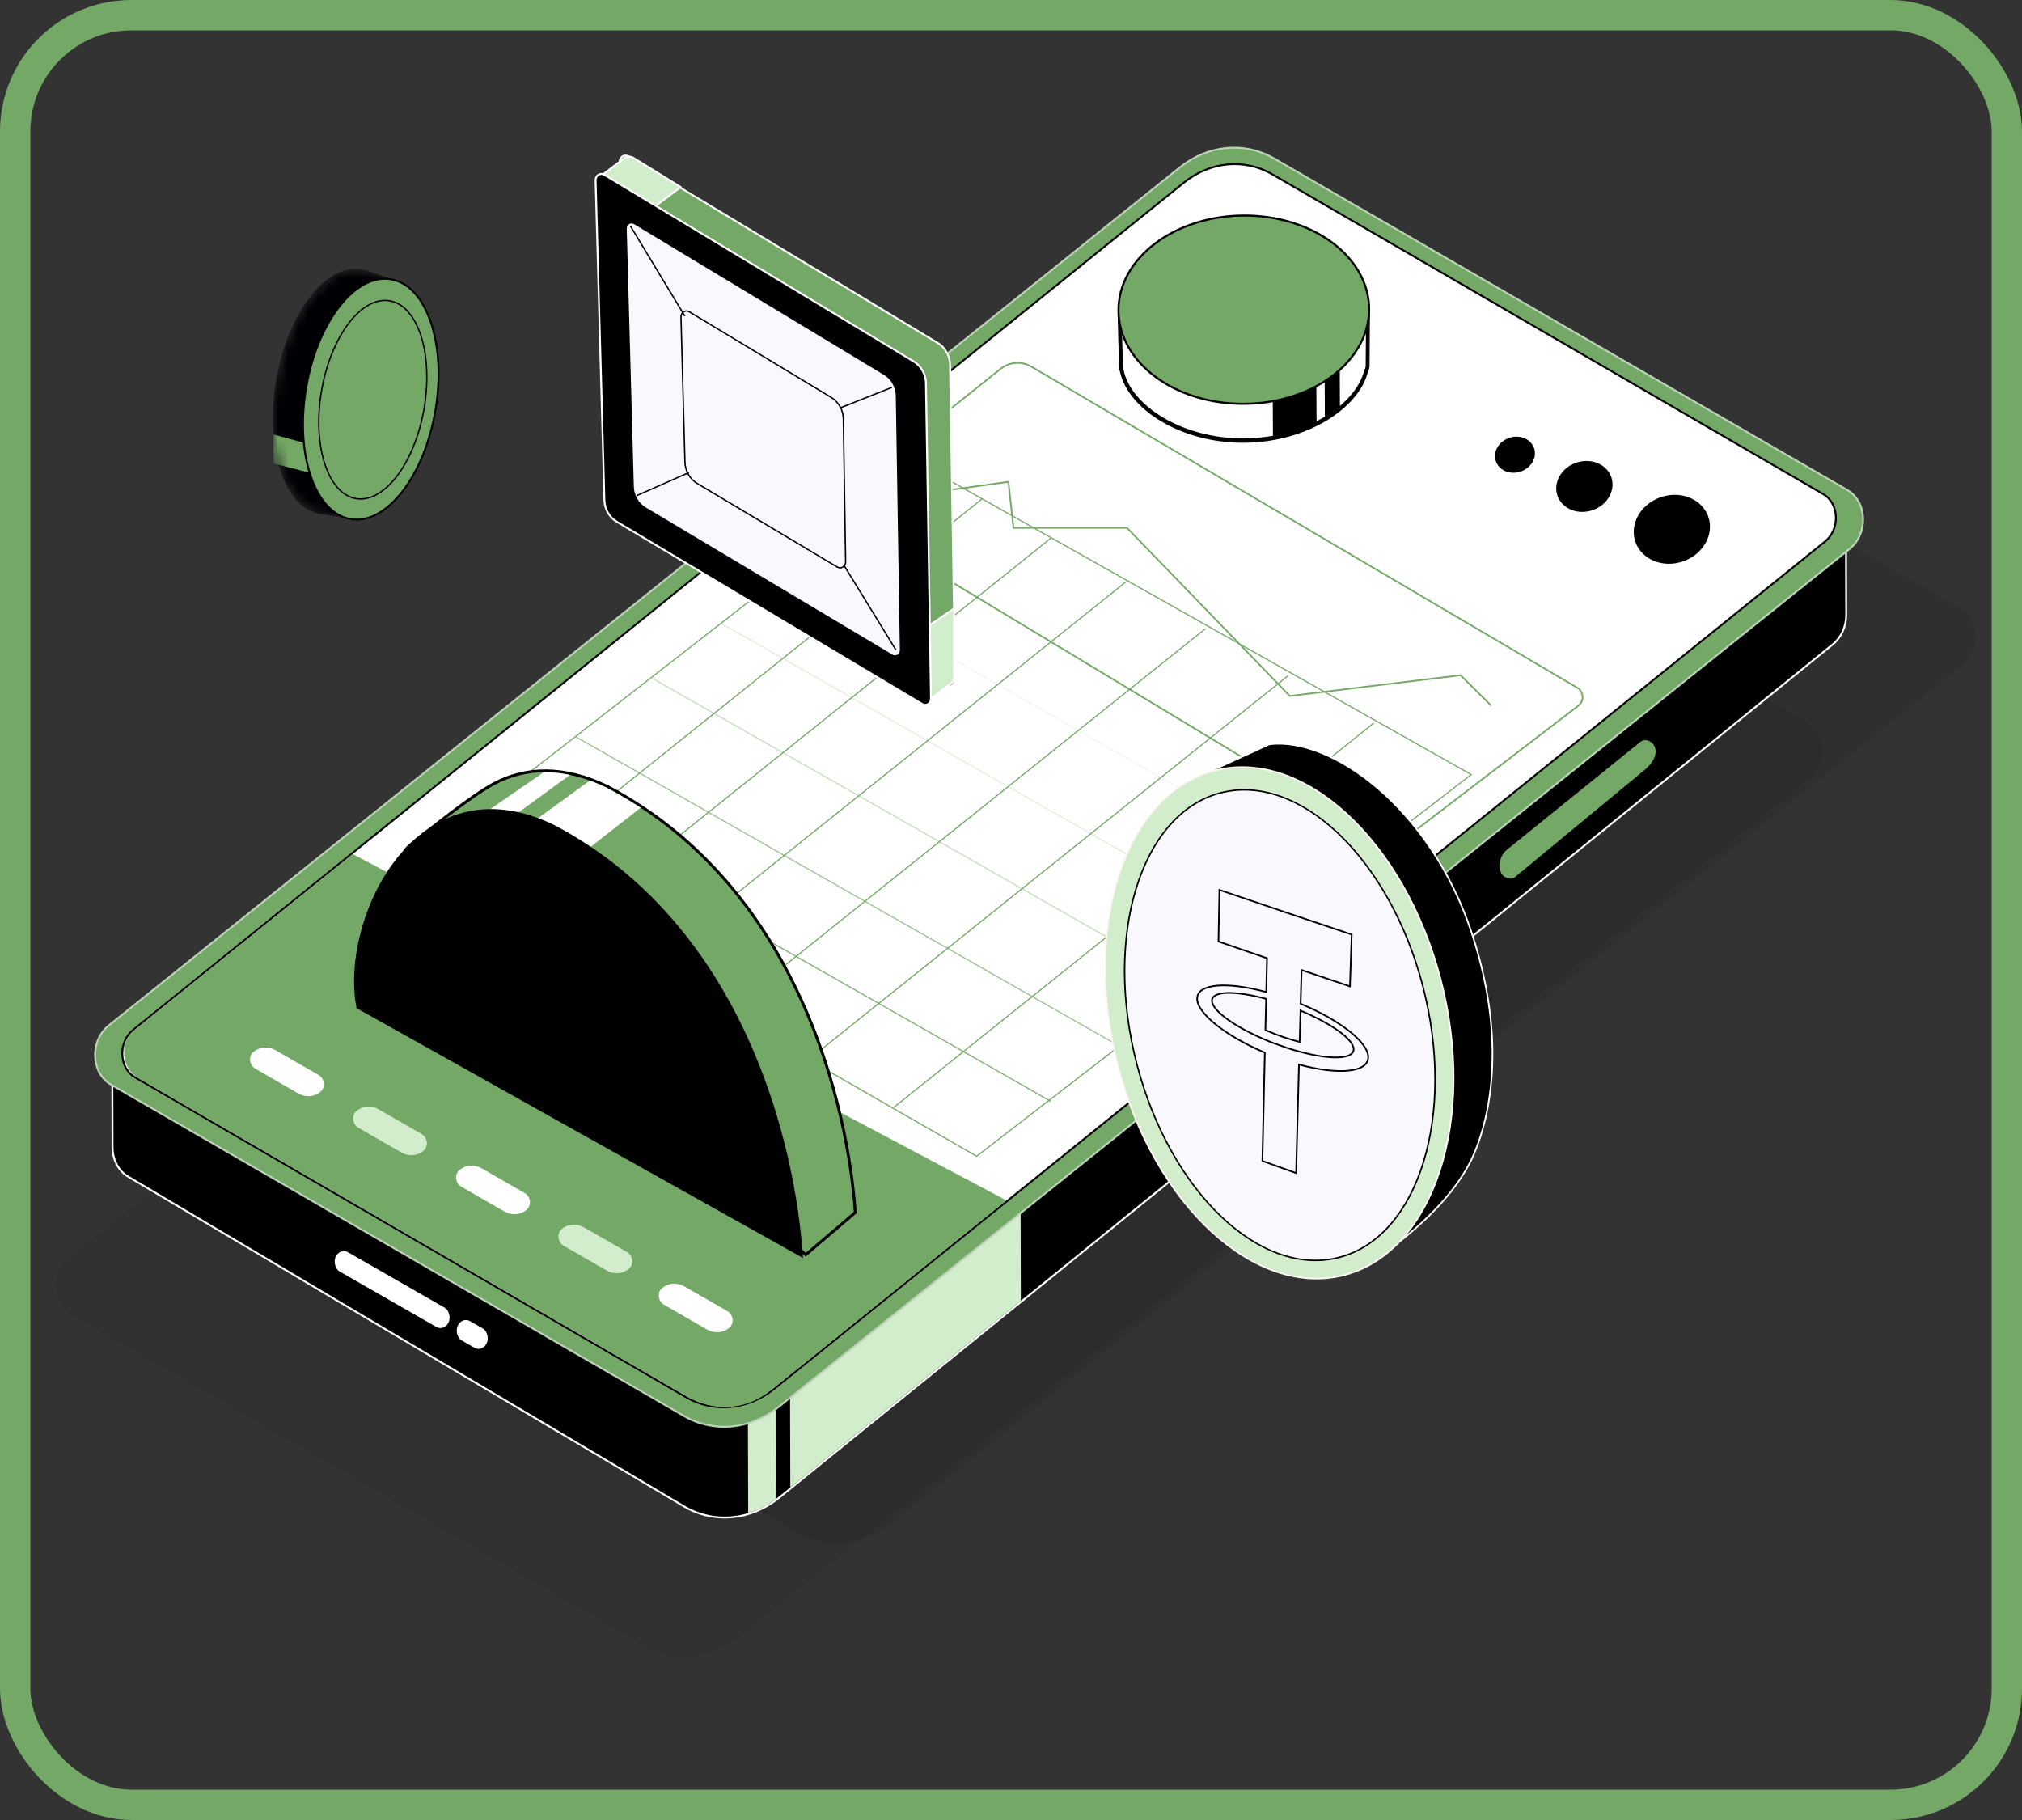 <svg xmlns="http://www.w3.org/2000/svg" width="200" height="180" viewBox="0 0 200 180" fill="none">
  <rect x="0" y="0" width="200" height="180" fill="#333333" stroke="none"/>
  <rect x="1.5" y="1.5" width="197" height="177" rx="11.5" stroke="#74A866" stroke-width="3"/>
  <mask id="mask0_313_37831" style="mask-type:alpha" maskUnits="userSpaceOnUse" x="0" y="0" width="200" height="180">
    <rect x="0.5" y="0.5" width="199" height="179" rx="11.5" fill="#D9D9D9" stroke="black"/>
  </mask>
  <g mask="url(#mask0_313_37831)">
    <path opacity="0.6" d="M7.085 130.013C5.153 128.896 5.043 125.818 6.882 124.345L112.816 39.485C115.583 37.269 119.151 36.932 122.057 38.612L178.748 71.398C180.679 72.515 180.79 75.593 178.951 77.066L73.016 161.926C70.249 164.142 66.682 164.479 63.776 162.799L7.085 130.013Z" fill="black" fill-opacity="0.1"/>
    <path opacity="0.8" d="M22.243 118.743C20.311 117.626 20.201 114.548 22.04 113.075L127.975 28.215C130.741 25.999 134.309 25.662 137.215 27.343L193.906 60.129C195.838 61.245 195.948 64.324 194.109 65.797L88.174 150.657C85.408 152.873 81.84 153.21 78.934 151.529L22.243 118.743Z" fill="black" fill-opacity="0.1"/>
    <path d="M11.133 113.474C11.136 114.701 11.723 115.804 12.669 116.366L67.635 148.972C70.596 150.729 74.26 150.393 77.085 148.106L181.273 63.742C182.115 63.06 182.618 61.965 182.614 60.822L182.585 51.461C182.583 50.919 182.31 50.438 181.879 50.218L125.763 21.585C122.97 20.16 119.657 20.508 117.016 22.505L11.697 102.131C11.325 102.412 11.1 102.883 11.101 103.378L11.133 113.474Z" fill="black" stroke="white" stroke-width="0.189"/>
    <path fillRule="evenodd" clipRule="evenodd" d="M76.784 148.223C75.916 148.879 74.975 149.354 74.004 149.646L73.956 133.959L100.933 114.72L100.976 128.641L78.173 147.105L78.13 133.411L76.742 134.479L76.784 148.223Z" fill="#D2EDCB"/>
    <path d="M10.76 101.42C8.866 102.937 8.98 106.108 10.969 107.259L67.66 140.044C70.596 141.742 74.199 141.402 76.993 139.163L182.928 54.303C184.822 52.786 184.708 49.615 182.719 48.465L126.028 15.679C123.093 13.982 119.489 14.322 116.695 16.56L10.76 101.42Z" fill="#74A866" stroke="#BBD1B6" stroke-width="0.189"/>
    <path d="M13.18 101.848C11.661 103.073 11.754 105.619 13.351 106.546L67.848 138.176C70.599 139.773 73.981 139.451 76.597 137.342L180.508 53.563C182.027 52.339 181.934 49.793 180.336 48.866L125.84 17.235C123.088 15.638 119.706 15.961 117.09 18.07L13.18 101.848Z" fill="white" stroke="black" stroke-width="0.189"/>
    <path fillRule="evenodd" clipRule="evenodd" d="M13.223 101.934C11.792 103.088 12.014 105.653 13.626 106.589L67.969 138.13C70.661 139.693 73.813 139.467 76.203 137.54L99.546 118.719L34.891 84.465L13.223 101.934Z" fill="#74A866"/>
    <path d="M49.718 87.307L97.109 49.366" stroke="#74A866" stroke-width="0.115" stroke-linecap="round"/>
    <path d="M56.513 91.199L103.904 53.259" stroke="#74A866" stroke-width="0.115" stroke-linecap="round"/>
    <path d="M63.986 95.479L111.377 57.538" stroke="#74A866" stroke-width="0.115" stroke-linecap="round"/>
    <path d="M71.8 100.151L119.191 62.21" stroke="#74A866" stroke-width="0.115" stroke-linecap="round"/>
    <path d="M79.953 104.819L127.344 66.878" stroke="#74A866" stroke-width="0.115" stroke-linecap="round"/>
    <path d="M88.446 109.488L135.837 71.548" stroke="#74A866" stroke-width="0.115" stroke-linecap="round"/>
    <path opacity="0.9" d="M50.227 78.358L103.903 108.905" stroke="#74A866" stroke-width="0.115" stroke-linecap="round"/>
    <path opacity="0.7" d="M57.022 72.909L110.698 103.456" stroke="#74A866" stroke-width="0.115" stroke-linecap="round"/>
    <path opacity="0.4" d="M64.496 67.073L118.171 97.62" stroke="#74A866" stroke-width="0.115" stroke-linecap="round"/>
    <path opacity="0.2" d="M71.29 61.624L124.966 92.171" stroke="#74A866" stroke-width="0.115" stroke-linecap="round"/>
    <path opacity="0.1" d="M78.424 56.177L132.1 86.724" stroke="#74A866" stroke-width="0.115" stroke-linecap="round"/>
    <path d="M96.6 114.353L43.094 83.611L91.334 46.06L145.52 76.607L96.6 114.353Z" stroke="#74A866" stroke-width="0.115" stroke-linecap="round"/>
    <path d="M121.863 25.299C120.495 24.511 118.885 24.63 117.728 25.605C116.759 26.421 116.962 28.119 118.107 28.779L127.303 34.078C128.671 34.866 130.281 34.747 131.438 33.773C132.407 32.957 132.204 31.259 131.059 30.599L121.863 25.299Z" fill="#74A866" stroke="black" stroke-width="0.189"/>
    <path d="M25.038 104.067C25.654 103.524 26.527 103.45 27.268 103.876L31.521 106.325C32.104 106.661 32.216 107.522 31.731 107.95C31.115 108.492 30.242 108.567 29.501 108.14L25.248 105.692C24.665 105.356 24.553 104.494 25.038 104.067Z" fill="white"/>
    <path d="M35.23 109.905C35.846 109.362 36.719 109.288 37.46 109.714L41.713 112.163C42.296 112.499 42.408 113.36 41.923 113.787C41.307 114.33 40.434 114.405 39.693 113.978L35.44 111.529C34.857 111.194 34.745 110.332 35.23 109.905Z" fill="#D2EDCB"/>
    <path d="M45.422 115.741C46.038 115.198 46.911 115.123 47.652 115.55L51.905 117.999C52.489 118.335 52.6 119.196 52.115 119.623C51.5 120.166 50.626 120.241 49.886 119.814L45.632 117.365C45.049 117.029 44.938 116.168 45.422 115.741Z" fill="white"/>
    <path d="M65.466 127.415C66.081 126.872 66.954 126.797 67.695 127.224L71.948 129.673C72.532 130.008 72.643 130.87 72.158 131.297C71.543 131.84 70.669 131.914 69.929 131.488L65.675 129.039C65.092 128.703 64.981 127.842 65.466 127.415Z" fill="white"/>
    <path d="M55.538 121.579C56.153 121.036 57.026 120.961 57.767 121.388L62.021 123.837C62.604 124.173 62.715 125.034 62.23 125.461C61.615 126.004 60.742 126.079 60.001 125.652L55.748 123.203C55.164 122.867 55.053 122.006 55.538 121.579Z" fill="#D2EDCB"/>
    <rect width="13.642" height="1.97" rx="0.985" transform="matrix(0.821 0.471 -0.422 0.965 33.603 123.379)" fill="white"/>
    <rect width="3.535" height="1.97" rx="0.985" transform="matrix(0.821 0.471 -0.422 0.965 45.674 130.196)" fill="white"/>
    <path d="M60.172 77.83L60.172 77.83L60.168 77.828C55.76 75.662 51.98 75.873 48.945 77.458C47.797 78.057 46.145 79.228 44.545 80.443C42.941 81.66 41.381 82.929 40.412 83.729C39.811 84.225 39.783 85.126 40.339 85.669L79.594 124.011L79.687 124.102L79.785 124.018L84.543 119.963L84.597 119.917L84.592 119.846C83.888 109.856 79.182 87.898 60.172 77.83Z" fill="#74A866" stroke="black" stroke-width="0.283"/>
    <path fillRule="evenodd" clipRule="evenodd" d="M56.386 76.64C55.482 76.45 54.613 76.367 53.779 76.378C48.783 79.805 42.829 83.933 42.464 84.347L48.965 91.169L63.367 79.885C62.33 79.202 61.243 78.557 60.106 77.954C59.505 77.659 58.915 77.408 58.338 77.199L46.611 85.724L44.834 85.037L56.386 76.64Z" fill="white"/>
    <path d="M79.032 124.035L79.26 124.163L79.242 123.902C78.538 113.912 73.833 91.823 54.822 81.754L54.822 81.754L54.818 81.752C51.431 80.088 48.413 79.826 45.816 80.517C43.221 81.207 41.062 82.843 39.383 84.949C36.031 89.153 34.571 95.258 35.386 99.552L35.398 99.617L35.456 99.649L79.032 124.035Z" fill="black" stroke="black" stroke-width="0.283"/>
    <path d="M136.169 82.91L83.179 50.957C82.535 50.569 82.475 49.658 83.062 49.189L98.967 36.48C99.841 35.782 101.056 35.695 102.02 36.262L156.004 68.014C156.665 68.403 156.722 69.336 156.113 69.802L139.203 82.742C138.322 83.416 137.119 83.483 136.169 82.91Z" stroke="#74A866" stroke-width="0.162" stroke-linecap="round"/>
    <path d="M88.478 48.415L92.592 48.644L99.742 47.654L100.246 52.207L111.47 52.207L127.571 68.829L144.467 66.779L147.448 69.739" stroke="#74A866" stroke-width="0.162" stroke-linecap="round"/>
    <mask id="path-35-outside-1_313_37831" maskUnits="userSpaceOnUse" x="109.792" y="28.762" width="26.481" height="15.958" fill="black">
      <rect fill="white" x="109.792" y="28.762" width="26.481" height="15.958"/>
      <path fillRule="evenodd" clipRule="evenodd" d="M110.962 36.699C111.724 40.281 116.865 43.625 123.088 43.574C129.197 43.524 134.251 40.219 135.124 36.698C135.218 36.548 135.274 36.366 135.275 36.169L135.313 31.063C135.316 30.541 134.937 30.117 134.469 30.121L129.165 30.164C127.357 29.69 125.258 29.447 123.019 29.466C120.781 29.484 118.686 29.761 116.887 30.265L111.582 30.308C111.111 30.312 110.734 30.748 110.747 31.273L110.865 35.834C110.866 35.877 110.867 35.921 110.869 35.964L110.878 36.316C110.881 36.453 110.911 36.583 110.962 36.699Z"/>
    </mask>
    <path fillRule="evenodd" clipRule="evenodd" d="M110.962 36.699C111.724 40.281 116.865 43.625 123.088 43.574C129.197 43.524 134.251 40.219 135.124 36.698C135.218 36.548 135.274 36.366 135.275 36.169L135.313 31.063C135.316 30.541 134.937 30.117 134.469 30.121L129.165 30.164C127.357 29.69 125.258 29.447 123.019 29.466C120.781 29.484 118.686 29.761 116.887 30.265L111.582 30.308C111.111 30.312 110.734 30.748 110.747 31.273L110.865 35.834C110.866 35.877 110.867 35.921 110.869 35.964L110.878 36.316C110.881 36.453 110.911 36.583 110.962 36.699Z" fill="white"/>
    <path d="M110.962 36.699L111.136 36.605L111.145 36.626L111.15 36.65L110.962 36.699ZM123.088 43.574L123.089 43.789L123.088 43.574ZM135.124 36.698L134.938 36.641L134.947 36.605L134.966 36.575L135.124 36.698ZM135.275 36.169L135.082 36.167L135.082 36.167L135.275 36.169ZM135.313 31.063L135.12 31.062L135.313 31.063ZM134.469 30.121L134.467 29.906L134.469 30.121ZM129.165 30.164L129.166 30.38L129.143 30.38L129.12 30.374L129.165 30.164ZM116.887 30.265L116.934 30.473L116.912 30.48L116.889 30.48L116.887 30.265ZM111.582 30.308L111.581 30.093L111.581 30.093L111.582 30.308ZM110.747 31.273L110.554 31.279L110.747 31.273ZM110.865 35.834L111.058 35.828L111.058 35.832L110.865 35.834ZM110.869 35.964L111.062 35.954L111.062 35.958L110.869 35.964ZM110.878 36.316L111.071 36.309L110.878 36.316ZM111.15 36.65C111.513 38.354 112.932 40.045 115.068 41.309C117.196 42.569 120.005 43.384 123.086 43.359L123.089 43.789C119.947 43.815 117.075 42.984 114.887 41.689C112.705 40.398 111.174 38.626 110.775 36.749L111.15 36.65ZM123.086 43.359C126.111 43.334 128.871 42.504 130.979 41.248C133.092 39.989 134.521 38.321 134.938 36.641L135.31 36.755C134.853 38.597 133.319 40.342 131.16 41.628C128.995 42.918 126.173 43.764 123.089 43.789L123.086 43.359ZM134.966 36.575C135.038 36.459 135.081 36.319 135.082 36.167L135.468 36.171C135.466 36.412 135.398 36.637 135.282 36.821L134.966 36.575ZM135.082 36.167L135.12 31.062L135.506 31.065L135.468 36.171L135.082 36.167ZM135.12 31.062C135.123 30.66 134.83 30.333 134.47 30.336L134.467 29.906C135.043 29.901 135.51 30.423 135.506 31.065L135.12 31.062ZM134.47 30.336L129.166 30.38L129.163 29.949L134.467 29.906L134.47 30.336ZM129.12 30.374C127.331 29.904 125.246 29.663 123.021 29.681L123.018 29.25C125.269 29.232 127.384 29.476 129.209 29.955L129.12 30.374ZM123.021 29.681C120.795 29.699 118.716 29.974 116.934 30.473L116.84 30.056C118.657 29.547 120.767 29.269 123.018 29.25L123.021 29.681ZM116.889 30.48L111.583 30.523L111.581 30.093L116.886 30.049L116.889 30.48ZM111.583 30.523C111.22 30.526 110.93 30.862 110.94 31.267L110.554 31.279C110.538 30.633 111.001 30.097 111.581 30.093L111.583 30.523ZM110.94 31.267L111.058 35.828L110.673 35.841L110.554 31.279L110.94 31.267ZM111.058 35.832C111.059 35.873 111.06 35.913 111.062 35.954L110.676 35.974C110.674 35.928 110.673 35.883 110.672 35.837L111.058 35.832ZM111.062 35.958L111.071 36.309L110.685 36.322L110.676 35.97L111.062 35.958ZM111.071 36.309C111.074 36.416 111.097 36.516 111.136 36.605L110.789 36.794C110.726 36.651 110.689 36.491 110.685 36.322L111.071 36.309Z" fill="black" mask="url(#path-35-outside-1_313_37831)"/>
    <path fillRule="evenodd" clipRule="evenodd" d="M130.225 41.907L130.175 32.69L125.857 33.286L125.911 43.304C127.509 43.028 128.967 42.539 130.225 41.907ZM131.044 41.459L131.006 32.684L132.496 31.543L132.535 40.41C132.089 40.783 131.59 41.135 131.044 41.459Z" fill="black"/>
    <path d="M122.974 21.318C126.387 21.294 129.487 22.307 131.739 23.97C133.991 25.632 135.406 27.953 135.42 30.541C135.434 33.129 134.044 35.469 131.81 37.163C129.576 38.858 126.488 39.914 123.075 39.938C119.662 39.963 116.563 38.95 114.31 37.287C112.058 35.624 110.644 33.304 110.63 30.716C110.616 28.128 112.005 25.788 114.239 24.094C116.473 22.399 119.562 21.342 122.974 21.318Z" fill="#74A866" stroke="black" stroke-width="0.205"/>
    <ellipse cx="3.373" cy="3.804" rx="3.373" ry="3.804" transform="matrix(0.135 0.991 -0.984 0.176 168.653 48.336)" fill="black"/>
    <ellipse cx="2.491" cy="2.809" rx="2.491" ry="2.809" transform="matrix(0.135 0.991 -0.984 0.176 159.141 45.147)" fill="black"/>
    <ellipse cx="1.767" cy="1.992" rx="1.767" ry="1.992" transform="matrix(0.135 0.991 -0.984 0.176 151.57 42.869)" fill="black"/>
    <path d="M162.304 73.332L149.012 84.071C148.007 84.908 147.974 87.048 149.676 86.888L162.827 76.02C164.821 74.154 163.143 72.758 162.304 73.332Z" fill="#74A866"/>
    <path d="M62.17 15.471C61.76 15.224 61.283 15.524 61.297 16.021L62.167 47.652C62.191 48.526 62.66 49.345 63.383 49.777L93.6 67.804C94.007 68.046 94.479 67.752 94.471 67.261L93.972 36.077C93.958 35.197 93.492 34.367 92.764 33.929L62.17 15.471Z" fill="#74A866" stroke="white" stroke-width="0.189"/>
    <path d="M94.169 67.485L91.592 69.511L91.394 62.225L94.375 60.176V67.061C94.375 67.227 94.299 67.383 94.169 67.485Z" fill="#D2EDCB" stroke="white" stroke-width="0.189" stroke-linejoin="round"/>
    <path d="M61.731 15.657L59.192 17.597C59.192 17.597 62.842 21.584 64.161 20.784C65.481 19.983 66.348 19.19 67.342 18.507L62.648 15.612C62.362 15.436 61.998 15.454 61.731 15.657Z" fill="#D2EDCB" stroke="white" stroke-width="0.189" stroke-linejoin="round"/>
    <path d="M59.785 17.293C59.375 17.045 58.898 17.345 58.912 17.842L59.782 49.473C59.806 50.348 60.275 51.167 60.998 51.598L91.215 69.625C91.622 69.868 92.094 69.574 92.086 69.082L91.587 37.898C91.573 37.018 91.107 36.188 90.38 35.75L59.785 17.293Z" fill="black" stroke="white" stroke-width="0.189"/>
    <path d="M62.761 22.116C62.368 21.879 61.911 22.166 61.925 22.642L62.626 48.138C62.65 49.002 63.113 49.811 63.828 50.238L88.24 64.801C88.629 65.034 89.081 64.752 89.073 64.282L88.671 39.151C88.657 38.281 88.197 37.461 87.478 37.028L62.761 22.116Z" fill="#F9F8FF" stroke="black" stroke-width="0.135"/>
    <path d="M68.192 30.843C67.799 30.606 67.343 30.893 67.356 31.369L67.75 45.711C67.774 46.575 68.237 47.384 68.952 47.81L82.809 56.077C83.199 56.31 83.651 56.028 83.643 55.558L83.417 41.432C83.403 40.562 82.942 39.742 82.224 39.309L68.192 30.843Z" fill="#F9F8FF" stroke="black" stroke-width="0.135"/>
    <path d="M62.372 22.38L67.739 31.26" stroke="black" stroke-width="0.135" stroke-linejoin="round"/>
    <path d="M62.969 49.018L68.137 46.741" stroke="black" stroke-width="0.135" stroke-linejoin="round"/>
    <path d="M83.044 40.367L88.213 38.317" stroke="black" stroke-width="0.135" stroke-linejoin="round"/>
    <path d="M83.442 55.849L88.611 64.273" stroke="black" stroke-width="0.135" stroke-linejoin="round"/>
    <path d="M112.234 104.007C109.07 90.149 115.962 80.451 115.962 80.451L117.553 77.264L125.564 73.606C131.656 72.859 141.475 79.836 145.58 92.296C149.439 104.007 146.886 111.864 145.58 114.605C142.677 120.703 134.768 125.369 134.768 125.369C134.768 125.369 115.397 117.865 112.234 104.007Z" fill="black" stroke="white" stroke-width="0.162"/>
    <ellipse cx="16.42" cy="26.038" rx="16.42" ry="26.038" transform="matrix(-0.99 0.188 -0.22 -0.964 148.521 123.176)" fill="#D2EDCB" stroke="#FFF6F6" stroke-width="0.162"/>
    <ellipse cx="14.563" cy="23.968" rx="14.563" ry="23.968" transform="matrix(-0.99 0.188 -0.22 -0.964 146.282 121.755)" fill="#F9F8FF" stroke="black" stroke-width="0.148"/>
    <path d="M120.522 93.116C120.551 91.412 120.584 89.707 120.618 88.014C124.982 89.498 129.342 90.972 133.698 92.424C133.642 94.134 133.586 95.848 133.526 97.552C131.936 97.014 130.337 96.475 128.743 95.937C128.71 97.049 128.678 98.155 128.645 99.272C132.517 100.881 135.391 103.113 135.333 104.597C135.284 106.086 132.342 106.334 128.483 105.286C128.388 108.857 128.292 112.433 128.201 116.019C127.088 115.618 125.975 115.216 124.866 114.82C124.944 111.249 125.026 107.678 125.107 104.107C121.267 102.472 118.388 100.224 118.415 98.75C118.438 97.277 121.37 97.055 125.247 98.114C125.271 97.002 125.294 95.885 125.322 94.768C123.724 94.219 122.125 93.67 120.522 93.116ZM119.879 98.957C119.865 99.932 122.102 101.543 125.137 102.828C125.199 102.86 125.266 102.882 125.333 102.909C125.342 102.909 125.351 102.914 125.355 102.92C125.417 102.946 125.475 102.963 125.533 102.995C125.546 102.995 125.551 102.995 125.56 103.006C125.693 103.055 125.831 103.109 125.969 103.163C125.974 103.168 125.978 103.168 125.978 103.168C126.045 103.195 126.107 103.212 126.174 103.239C126.187 103.244 126.205 103.25 126.223 103.255C126.272 103.277 126.321 103.293 126.37 103.309C126.682 103.423 126.993 103.527 127.305 103.641C127.359 103.657 127.408 103.673 127.461 103.684C127.474 103.69 127.492 103.695 127.51 103.701C127.568 103.722 127.626 103.739 127.679 103.76C127.688 103.761 127.697 103.761 127.702 103.766C127.911 103.831 128.116 103.892 128.321 103.946C128.388 103.963 128.455 103.985 128.521 104.001C131.574 104.835 133.862 104.779 133.893 103.793C133.929 102.813 131.687 101.223 128.634 99.948C128.607 100.986 128.575 102.019 128.548 103.052C128.018 102.915 127.452 102.74 126.864 102.544C126.276 102.338 125.698 102.105 125.164 101.873C125.182 100.846 125.209 99.818 125.236 98.79C122.175 97.961 119.896 97.992 119.879 98.957Z" stroke="black" stroke-width="0.162"/>
    <mask id="mask1_313_37831" style="mask-type:luminance" maskUnits="userSpaceOnUse" x="26" y="26" width="15" height="26">
      <path d="M39.21 29.747L39.582 27.896L36.356 26.778C36.252 26.735 36.137 26.704 36.022 26.674C32.534 25.8 28.674 30.478 27.391 37.145C26.108 43.798 27.895 49.914 31.382 50.788C31.567 50.834 31.752 50.867 31.938 50.873L34.843 51.342L35.175 49.715C37.321 48.002 39.198 44.563 40.013 40.317C40.802 36.23 40.435 32.344 39.21 29.747Z" fill="white"/>
    </mask>
    <g mask="url(#mask1_313_37831)">
      <path d="M39.21 29.747L39.582 27.896L36.356 26.778C36.252 26.735 36.137 26.704 36.022 26.674C32.534 25.8 28.674 30.478 27.391 37.145C26.108 43.798 27.895 49.914 31.382 50.788C31.567 50.834 31.752 50.867 31.938 50.873L34.843 51.342L35.175 49.715C37.321 48.002 39.198 44.563 40.013 40.317C40.802 36.23 40.435 32.344 39.21 29.747Z" fill="#000004"/>
    </g>
    <mask id="mask2_313_37831" style="mask-type:luminance" maskUnits="userSpaceOnUse" x="26" y="26" width="15" height="26">
      <path d="M38.59 29.267L38.892 27.399L35.626 26.442C35.521 26.404 35.405 26.379 35.288 26.355C31.771 25.655 28.091 30.521 27.062 37.245C26.032 43.957 28.049 49.978 31.566 50.678C31.753 50.715 31.939 50.738 32.125 50.735L35.045 51.059L35.315 49.418C37.395 47.6 39.139 44.071 39.793 39.788C40.426 35.665 39.912 31.8 38.59 29.267Z" fill="white"/>
    </mask>
    <g mask="url(#mask2_313_37831)">
      <path d="M31.342 44.138L27.055 42.973L27.055 45.84L31.351 46.943L31.342 44.138Z" fill="#74A866"/>
    </g>
    <path d="M42.981 41.07C44.233 34.554 42.425 28.558 38.941 27.68C35.457 26.801 31.618 31.372 30.365 37.889C29.113 44.406 30.921 50.401 34.405 51.279C37.889 52.158 41.728 47.587 42.981 41.07Z" fill="#C9DFC4"/>
    <path d="M35.307 49.085C35.144 49.093 34.994 49.075 34.844 49.03C32.8 48.51 31.263 44.013 32.346 38.391C33.348 33.179 36.08 29.928 38.045 29.886C38.208 29.878 38.358 29.897 38.508 29.942C40.552 30.462 42.089 34.958 41.007 40.58C40.004 45.792 37.261 49.043 35.307 49.085Z" fill="#C9DFC4" stroke="black" stroke-width="0.166" stroke-miterlimit="10"/>
    <path d="M42.981 41.07C44.233 34.554 42.425 28.558 38.941 27.68C35.457 26.801 31.618 31.372 30.365 37.889C29.113 44.406 30.921 50.401 34.405 51.279C37.889 52.158 41.728 47.587 42.981 41.07Z" fill="#74A866" stroke="black" stroke-width="0.188" stroke-miterlimit="10"/>
    <path d="M41.878 40.792C42.912 35.415 41.51 30.491 38.748 29.794C35.985 29.097 32.908 32.892 31.874 38.269C30.841 43.647 32.242 48.571 35.005 49.267C37.767 49.964 40.844 46.169 41.878 40.792Z" fill="#74A866" stroke="black" stroke-width="0.135" stroke-miterlimit="10"/>
  </g>
</svg>